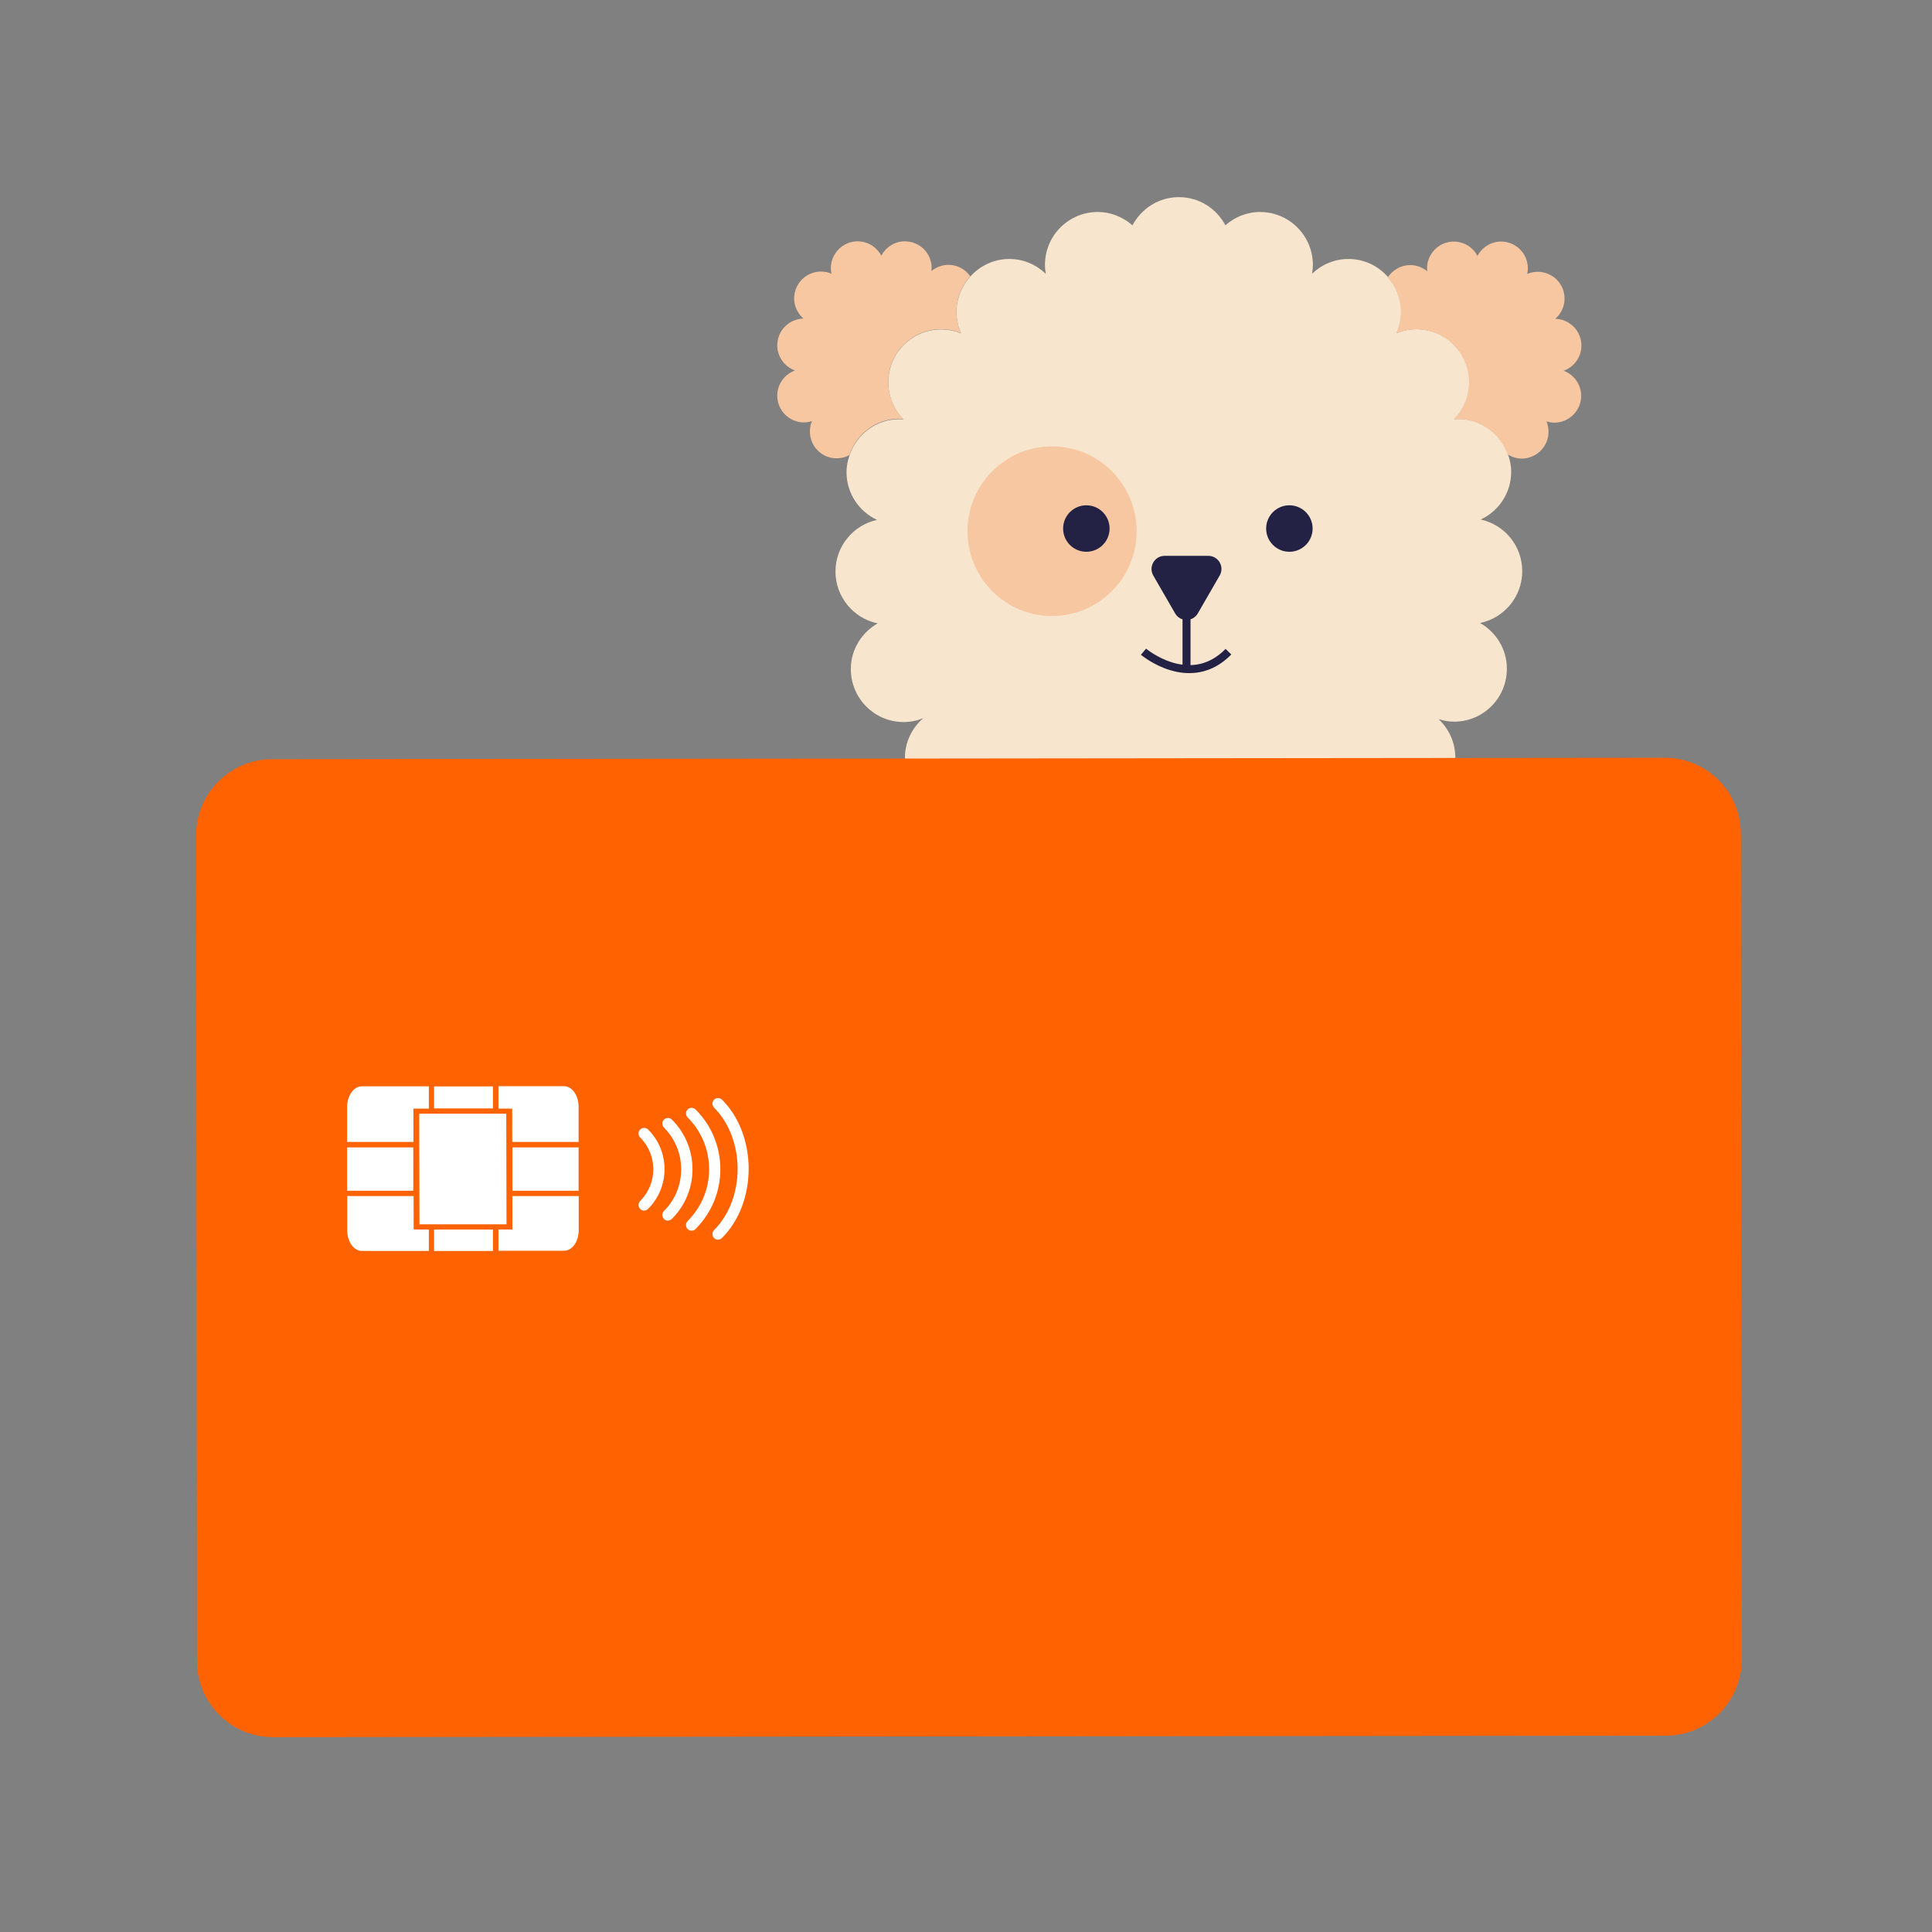 <?xml version="1.0" encoding="utf-8"?>
<!-- Generator: Adobe Illustrator 27.0.1, SVG Export Plug-In . SVG Version: 6.00 Build 0)  -->
<svg version="1.0" id="Ebene_1" xmlns="http://www.w3.org/2000/svg" xmlns:xlink="http://www.w3.org/1999/xlink" x="0px" y="0px"
	 viewBox="0 0 160 160" enable-background="new 0 0 160 160" xml:space="preserve">
<rect x="0" y="0" width="160" height="160" fill="#808080" stroke="none"/>
<g>
	<g id="bear">
		<path fill="#F7E5CD" d="M122.68,84.876c1.462-0.705,2.471-2.177,2.471-3.912c0-2.198-1.619-3.996-3.722-4.311l-0.168-0.473
			c1.146-0.988,1.882-2.44,1.882-4.08c0-2.902-2.292-5.258-5.153-5.394c1.493-0.694,2.534-2.208,2.534-3.964
			c0-1.262-0.536-2.387-1.388-3.186c0.41,0.126,0.831,0.21,1.283,0.21c2.419,0,4.374-1.956,4.374-4.385
			c0-1.63-0.904-3.039-2.219-3.786c1.987-0.41,3.491-2.177,3.491-4.29s-1.472-3.849-3.439-4.28c1.493-0.694,2.524-2.198,2.524-3.954
			c0-0.515-0.105-0.999-0.273-1.462c-0.599-1.693-2.208-2.913-4.101-2.913c-0.116,0-0.231,0.021-0.347,0.032
			c0.778-0.789,1.262-1.882,1.262-3.081c0-2.419-1.956-4.385-4.374-4.385c-0.589,0-1.146,0.116-1.661,0.336
			c0.242-0.547,0.389-1.136,0.389-1.777c0-1.104-0.421-2.093-1.083-2.86c-0.799-0.925-1.966-1.514-3.281-1.514
			c-1.178,0-2.25,0.473-3.028,1.23c0.042-0.242,0.074-0.484,0.074-0.736c0-2.419-1.956-4.385-4.374-4.385
			c-1.104,0-2.103,0.421-2.871,1.104c-0.736-1.388-2.166-2.334-3.849-2.334s-3.113,0.957-3.849,2.334
			c-0.768-0.673-1.767-1.104-2.871-1.104c-2.419,0-4.374,1.956-4.374,4.385c0,0.252,0.032,0.494,0.074,0.736
			c-0.789-0.757-1.851-1.23-3.028-1.23c-1.283,0-2.429,0.568-3.228,1.451c-0.705,0.778-1.146,1.798-1.146,2.934
			c0,0.631,0.137,1.23,0.379,1.777c-0.515-0.21-1.062-0.326-1.651-0.326c-2.419,0-4.374,1.956-4.374,4.385
			c0,1.199,0.484,2.282,1.262,3.081c-0.116,0-0.231-0.032-0.347-0.032c-1.935,0-3.554,1.262-4.133,3.007
			c-0.147,0.431-0.242,0.894-0.242,1.378c0,1.756,1.041,3.26,2.524,3.954c-1.966,0.431-3.439,2.177-3.439,4.28
			c0,2.103,1.504,3.88,3.491,4.29c-1.314,0.757-2.219,2.156-2.219,3.786c0,2.419,1.956,4.385,4.374,4.385
			c0.578,0,1.125-0.116,1.63-0.326c-0.925,0.799-1.525,1.977-1.525,3.291c0,1.535,0.789,2.871,1.977,3.659l-0.053,0.568
			c-2.166,0.705-3.743,2.723-3.743,5.132c0,2.072,1.178,3.859,2.881,4.763v0.095c-2.366,0.063-4.259,1.987-4.259,4.364
			c0,1.735,1.02,3.218,2.471,3.933c-1.241,0.768-2.082,2.145-2.082,3.712c0,0.221,0.032,0.421,0.063,0.631
			c0.294,2.029,1.966,3.586,4.038,3.722c0.021,0,0.032,0,0.053,0c-0.032,0.021-0.053,0.053-0.074,0.084
			c-0.904,0.799-1.483,1.945-1.483,3.249c0,2.04,1.399,3.733,3.281,4.227c-0.484,0.705-0.778,1.556-0.778,2.482
			c0,1.693,0.967,3.134,2.366,3.87c-0.568,0.736-0.925,1.661-0.925,2.66c0,2.261,1.714,4.09,3.912,4.322
			c0.336,0.032,0.684,0.053,1.031,0.053h30.61c0.315,0,0.62-0.021,0.925-0.053c2.177-0.252,3.88-2.082,3.88-4.332
			c0-1.009-0.358-1.924-0.925-2.66c1.399-0.726,2.366-2.177,2.366-3.87c0-0.925-0.284-1.777-0.778-2.482
			c1.882-0.494,3.281-2.187,3.281-4.227c0-1.346-0.62-2.524-1.567-3.333c2.082-0.105,3.775-1.672,4.08-3.691
			c0.032-0.221,0.063-0.442,0.063-0.662c0-1.893-1.199-3.491-2.881-4.101L122.68,84.876z"/>
		<path fill="none" d="M123.364,95.234c0,0,0.042-0.042,0.074-0.074c-0.053-0.011-0.105-0.032-0.158-0.053
			c0.032,0.042,0.053,0.084,0.084,0.116V95.234z"/>
		<path fill="#F7C7A1" d="M123.364,95.234c0,0-0.053-0.084-0.084-0.116c0.053,0.021,0.105,0.032,0.158,0.053
			c-0.021,0.021-0.053,0.042-0.074,0.074V95.234z"/>
		<path fill="#F7E5CD" d="M114.657,114.288c0.168,0,0.326-0.032,0.494-0.053c-0.305,0.021-0.61,0.053-0.925,0.053
			C114.226,114.288,114.657,114.288,114.657,114.288z"/>
		<path fill="none" d="M76.307,93.341c0,0-0.032,0-0.053,0c-0.011,0.032-0.021,0.063-0.032,0.084
			c0.032-0.021,0.053-0.053,0.074-0.084H76.307z"/>
		<path fill="#F7E5CD" d="M82.848,114.267v0.021h0.768c-0.347,0-0.684-0.032-1.031-0.053c0.084,0,0.168,0.032,0.263,0.042V114.267z"
			/>
		<ellipse fill="#F7C7A1" cx="87.127" cy="43.992" rx="7.003" ry="7.024"/>
		<circle fill="#232144" cx="89.967" cy="43.771" r="1.924"/>
		<circle fill="#232144" cx="106.781" cy="43.771" r="1.924"/>
		<path fill="#232144" d="M99.199,50.796l1.809-3.134c0.421-0.726-0.105-1.63-0.946-1.63h-3.607c-0.841,0-1.356,0.904-0.946,1.63
			l1.809,3.134C97.738,51.521,98.779,51.521,99.199,50.796z"/>
		
			<line fill="none" stroke="#232144" stroke-width="0.662" stroke-miterlimit="10" x1="98.263" y1="50.112" x2="98.263" y2="55.391"/>
		<path fill="none" stroke="#232144" stroke-width="0.662" stroke-miterlimit="10" d="M94.699,53.971c0,0,3.849,3.249,7.035,0"/>
		<path fill="#F7C7A1" d="M74.477,34.697c0.116,0,0.231,0.021,0.347,0.032c-0.778-0.789-1.262-1.882-1.262-3.081
			c0-2.419,1.956-4.385,4.374-4.385c0.589,0,1.146,0.116,1.651,0.326c-0.242-0.536-0.379-1.136-0.379-1.777
			c0-1.136,0.442-2.156,1.146-2.934c-0.4-0.568-1.062-0.946-1.809-0.946c-0.536,0-1.02,0.2-1.409,0.515
			c0-0.084,0.021-0.158,0.021-0.242c0-1.23-0.988-2.219-2.219-2.219c-0.852,0-1.577,0.484-1.956,1.188
			c-0.368-0.705-1.104-1.188-1.956-1.188c-1.22,0-2.219,0.999-2.219,2.219c0,0.158,0.021,0.315,0.053,0.463
			c-0.273-0.116-0.568-0.179-0.873-0.179c-1.22,0-2.219,0.999-2.219,2.219c0,0.673,0.305,1.262,0.768,1.672
			c-1.199,0.032-2.166,1.009-2.166,2.219c0,0.957,0.61,1.767,1.462,2.082c-0.852,0.315-1.462,1.125-1.462,2.082
			c0,1.23,0.988,2.219,2.219,2.219c0.231,0,0.442-0.042,0.652-0.105c-0.116,0.263-0.168,0.557-0.168,0.862
			c0,1.23,0.988,2.219,2.219,2.219c0.379,0,0.736-0.095,1.052-0.273c0.578-1.746,2.198-3.007,4.133-3.007L74.477,34.697z"/>
		<path fill="#F7C7A1" d="M129.505,30.701c0.852-0.315,1.462-1.125,1.462-2.082c0-1.209-0.967-2.187-2.166-2.219
			c0.473-0.41,0.768-0.999,0.768-1.672c0-1.23-0.988-2.219-2.219-2.219c-0.315,0-0.61,0.063-0.873,0.179
			c0.032-0.147,0.053-0.305,0.053-0.463c0-1.23-0.988-2.219-2.219-2.219c-0.852,0-1.577,0.484-1.956,1.188
			c-0.368-0.705-1.104-1.188-1.956-1.188c-1.22,0-2.219,0.999-2.219,2.219c0,0.084,0.011,0.168,0.021,0.242
			c-0.389-0.315-0.873-0.515-1.409-0.515c-0.778,0-1.462,0.41-1.861,1.02c0.673,0.768,1.083,1.767,1.083,2.86
			c0,0.631-0.147,1.23-0.389,1.777c0.515-0.21,1.073-0.336,1.661-0.336c2.419,0,4.374,1.956,4.374,4.385
			c0,1.199-0.484,2.282-1.262,3.081c0.116,0,0.231-0.032,0.347-0.032c1.903,0,3.502,1.22,4.101,2.913
			c0.347,0.221,0.747,0.358,1.178,0.358c1.22,0,2.219-0.999,2.219-2.219c0-0.305-0.063-0.599-0.168-0.862
			c0.21,0.063,0.421,0.105,0.652,0.105c1.22,0,2.219-0.999,2.219-2.219c0-0.957-0.61-1.767-1.462-2.082L129.505,30.701z"/>
	</g>
	<g>
		<path fill="#FF6200" d="M144.173,69.046l0.072,68.389c0.004,3.479-2.814,6.303-6.293,6.307l-115.329,0.121
			c-3.479,0.004-6.303-2.814-6.307-6.293l-0.072-68.389c-0.004-3.479,2.814-6.303,6.293-6.307l115.329-0.121
			C141.346,62.749,144.17,65.567,144.173,69.046z"/>
		<path fill="#FFFFFF" d="M35.517,99.051h-6.76v2.85c0,0.94,0.55,1.7,1.23,1.7h5.53v-4.54V99.051z"/>
		<path fill="#FFFFFF" d="M47.917,99.051h-6.64v4.53h5.44c0.67,0,1.21-0.76,1.21-1.7v-2.83H47.917z"/>
		<rect x="42.437" y="95.022" fill="#FFFFFF" width="5.48" height="3.59"/>
		<rect x="28.747" y="95.022" fill="#FFFFFF" width="5.48" height="3.59"/>
		<rect x="35.947" y="89.972" fill="#FFFFFF" width="4.88" height="1.84"/>
		<rect x="35.947" y="101.821" fill="#FFFFFF" width="4.88" height="1.78"/>
		<path fill="#FFFFFF" d="M41.277,94.572h6.64v-2.92c0-0.94-0.54-1.7-1.21-1.7h-5.43v4.61V94.572z"/>
		<path fill="#FFFFFF" d="M35.517,89.962h-5.54c-0.68,0-1.23,0.77-1.23,1.71v2.9h6.77V89.962z"/>
		<polygon fill="#FFFFFF" points="34.647,101.611 34.637,92.022 42.027,92.022 42.047,101.601 		"/>
		<path fill="#FF6200" d="M34.257,101.821l-0.02-10.01h8.18l0.02,10.01H34.257z M34.717,92.232l0.02,9.16h7.21l-0.02-9.16H34.717z"
			/>
		<path fill="#FFFFFF" d="M53.347,100.261c-0.12,0-0.24-0.05-0.33-0.14c-0.18-0.18-0.18-0.48,0-0.66c1.45-1.45,1.45-3.81,0-5.26
			c-0.18-0.18-0.18-0.48,0-0.66s0.47-0.18,0.66,0c1.81,1.81,1.81,4.76,0,6.57c-0.09,0.09-0.21,0.14-0.33,0.14L53.347,100.261z"/>
		<path fill="#FFFFFF" d="M55.317,101.091c-0.12,0-0.24-0.05-0.33-0.14c-0.18-0.18-0.18-0.48,0-0.66c1.9-1.9,1.9-5,0-6.91
			c-0.18-0.18-0.18-0.48,0-0.66s0.47-0.18,0.66,0c2.27,2.27,2.27,5.95,0,8.22c-0.09,0.09-0.21,0.14-0.33,0.14L55.317,101.091z"/>
		<path fill="#FFFFFF" d="M57.276,101.921c-0.12,0-0.24-0.05-0.33-0.14c-0.18-0.18-0.18-0.48,0-0.66c1.15-1.15,1.78-2.67,1.78-4.29
			s-0.63-3.14-1.78-4.29c-0.18-0.18-0.18-0.48,0-0.66s0.47-0.18,0.66,0c1.32,1.32,2.05,3.08,2.05,4.95s-0.73,3.62-2.05,4.95
			C57.516,101.871,57.396,101.921,57.276,101.921L57.276,101.921z"/>
		<path fill="#FFFFFF" d="M59.466,102.671c-0.12,0-0.24-0.05-0.33-0.14c-0.18-0.18-0.18-0.48,0-0.66c2.6-2.6,2.6-7.53,0-10.14
			c-0.18-0.18-0.18-0.48,0-0.66s0.47-0.18,0.66,0c2.94,2.94,2.94,8.51,0,11.45c-0.09,0.09-0.21,0.14-0.33,0.14L59.466,102.671z"/>
	</g>
</g>
<rect x="0.245" y="0.094" fill="none" width="160" height="160"/>
</svg>
